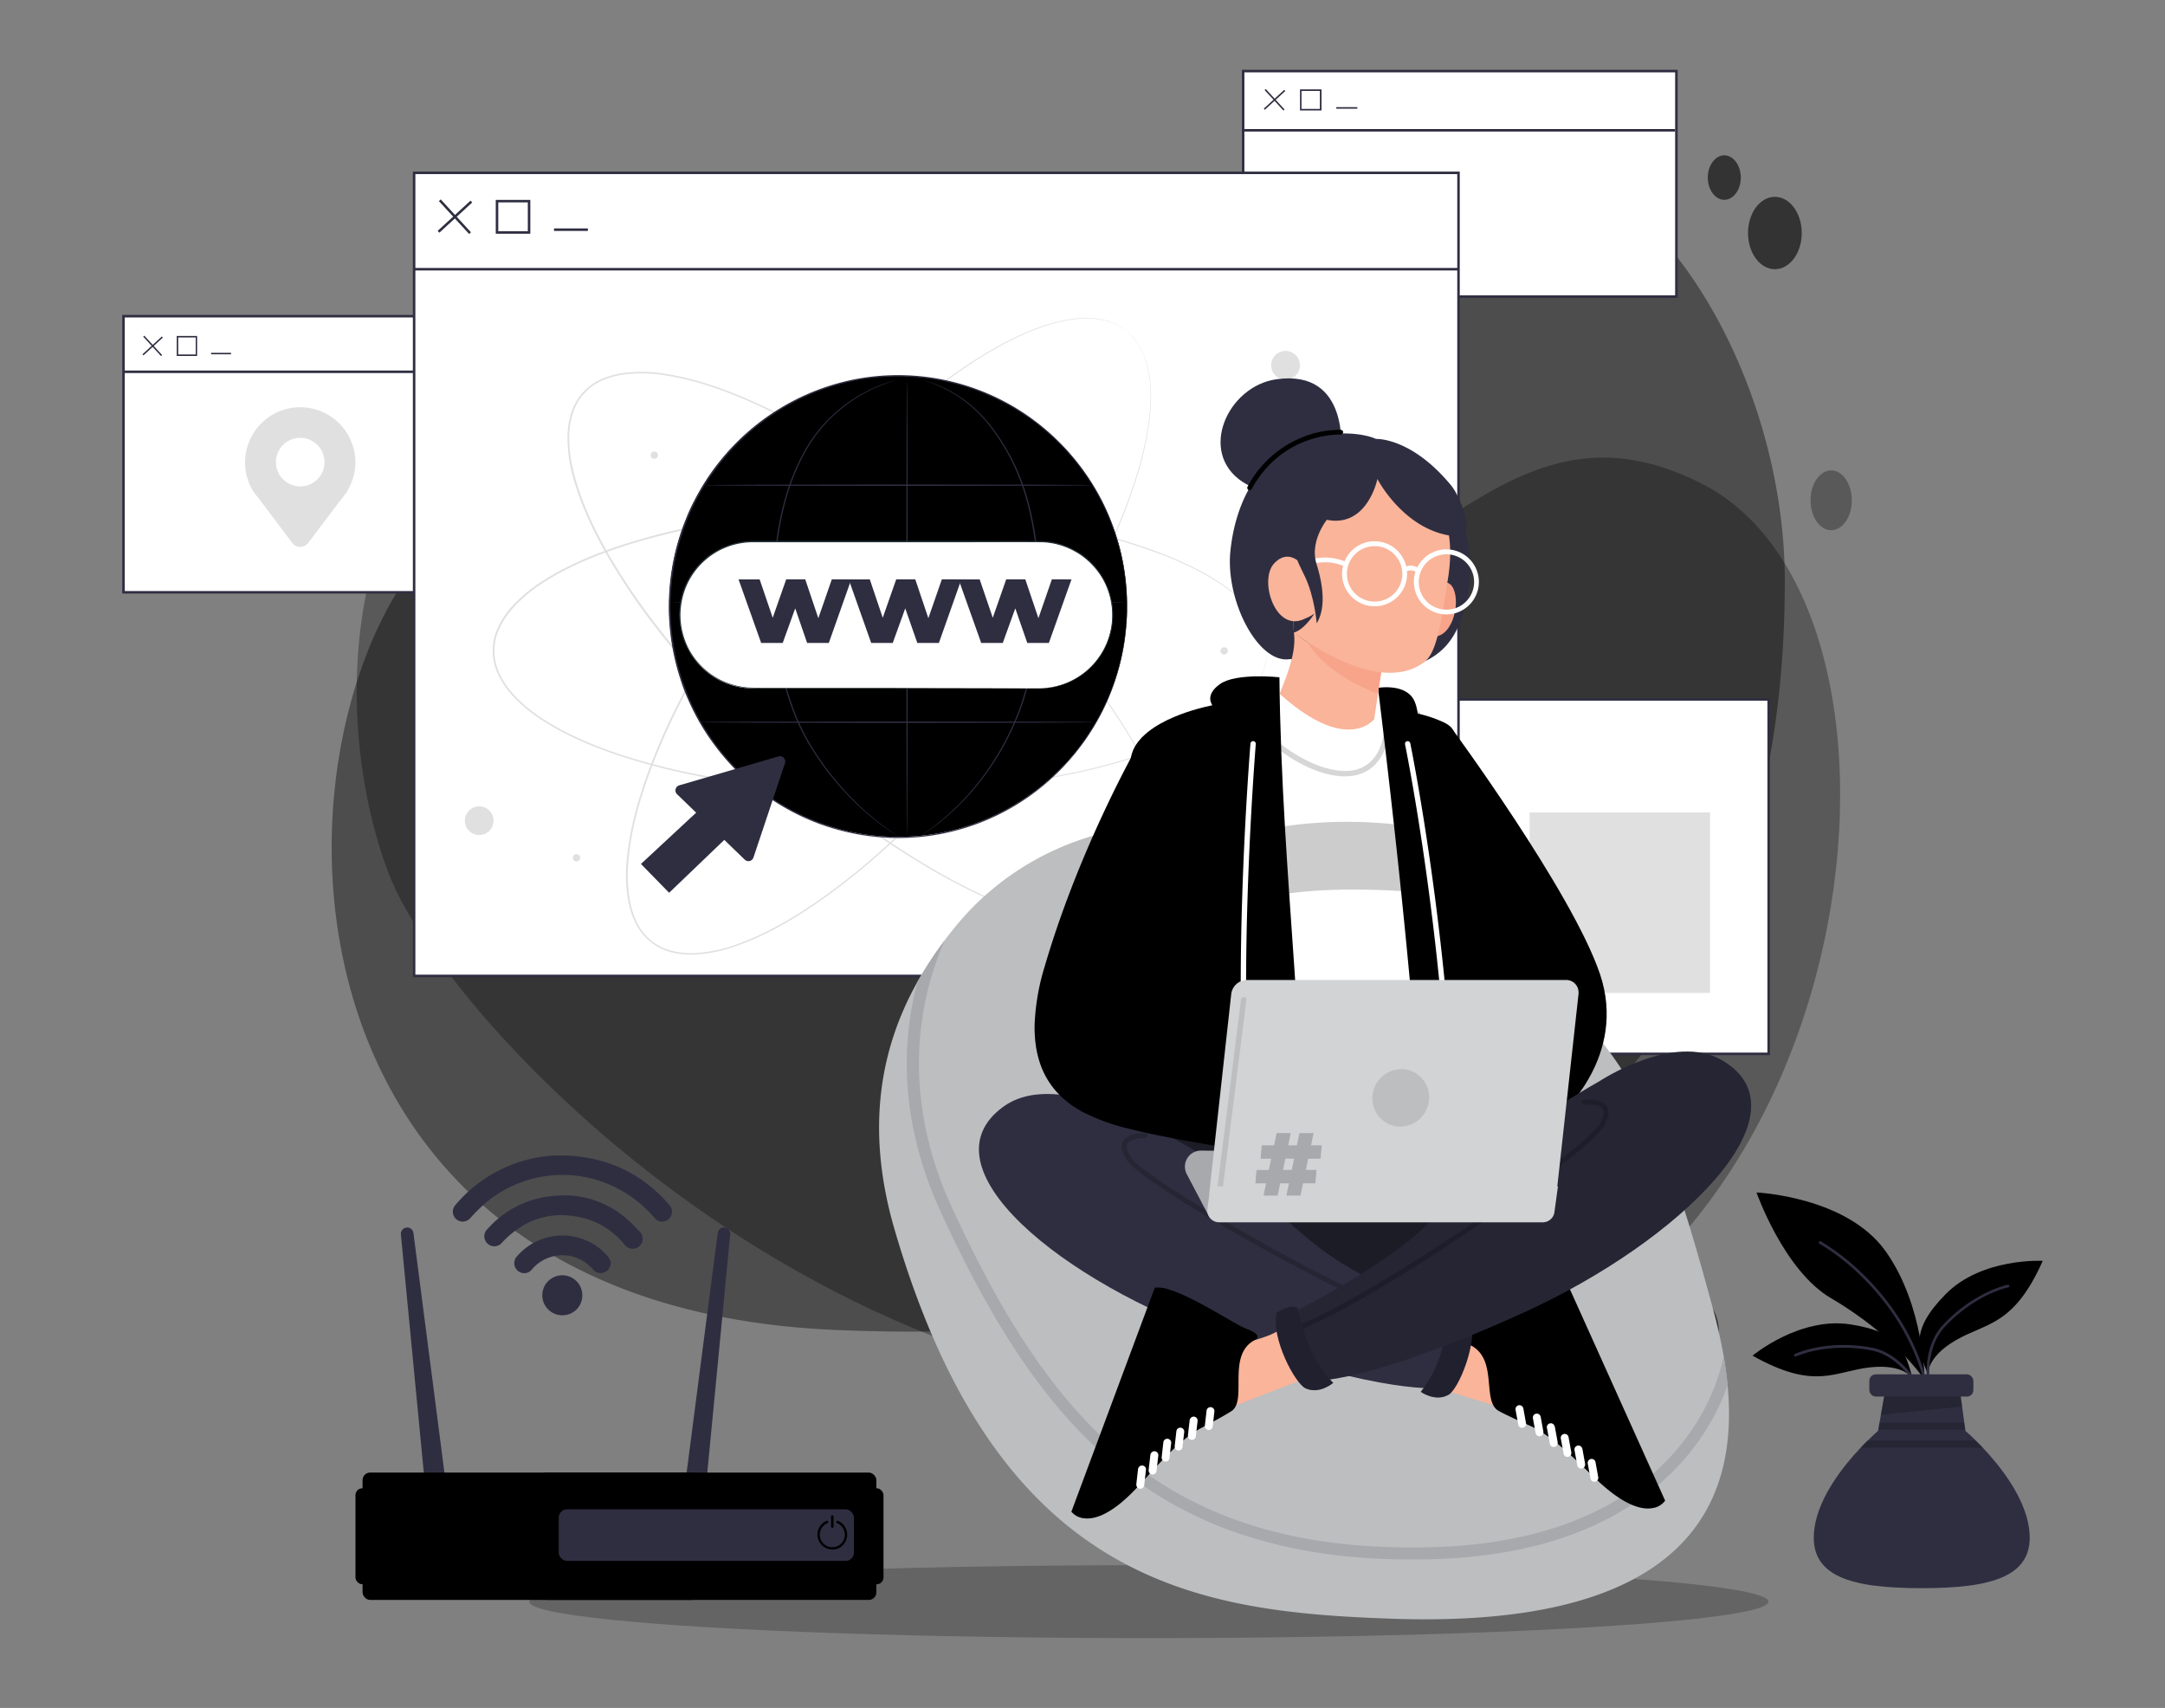  <!DOCTYPE svg PUBLIC "-//W3C//DTD SVG 1.1//EN" "http://www.w3.org/Graphics/SVG/1.1/DTD/svg11.dtd">
<svg id="ed48086c-dc68-4a6e-9db4-b7b5d39ece8b" data-name="f3ce6fc7-bade-429d-9d09-f9fee46ab0fd" xmlns="http://www.w3.org/2000/svg" width="865.76" height="682.89" viewBox="0 0 865.76 682.89">
<rect x="0" y="0" width="865.76" height="682.89" fill="#808080" stroke="none"/>
<defs>
<style xmlns="http://www.w3.org/1999/xhtml">*, ::after, ::before { box-sizing: border-box; }
img, svg { vertical-align: middle; }
</style>
<style xmlns="http://www.w3.org/1999/xhtml">*, body, html { -webkit-font-smoothing: antialiased; }
img, svg { max-width: 100%; }
</style>
</defs>
<g opacity="0.6">
<g opacity="0.5">
<path d="M458.53,242.56c-26.38-5.24-51.39-19.71-73-41.65-32.23-32.77-99.67-88.54-164-60.76-88.74,38.31-89.14,149.14-66,209.35S342.57,586,555.06,558c190.15-25.1,227.2-312.44,125.79-364.44C592.89,148.42,562.88,263.32,458.53,242.56Z" fill="currentColor" data-primary="true"/>
</g>
<g opacity="0.5">
<ellipse cx="732.27" cy="200.04" rx="8.25" ry="11.96" fill="currentColor" data-primary="true"/>
</g>
<path d="M194,121.28c2.54-.63,5.09,1.26,6,4.51,1.52,5.55-2.45,11.76-7.81,9h0C187.52,130.15,189.53,122.38,194,121.28Z" fill="currentColor" data-primary="true"/>
<ellipse cx="709.76" cy="93.17" rx="10.74" ry="14.47" fill="currentColor" data-primary="true"/>
<g opacity="0.8">
<path d="M226.53,109.87c1.62,7.77-1.75,15.84-7.52,18s-11.76-2.36-13.37-10.13,1.75-15.84,7.52-18S224.91,102.09,226.53,109.87Z" fill="currentColor" data-primary="true"/>
</g>
<path d="M655.82,545.35c2.4-1.25,5.17,0,6.5,2.94,2.25,5.07-.8,12.17-6.44,10.77h0C650.7,555.69,651.61,547.55,655.82,545.35Z" fill="currentColor" data-primary="true"/>
<path d="M686.23,526c2.66,7.24.47,16-4.9,19.59s-11.88.64-14.54-6.6-.47-16,4.9-19.59S683.57,518.75,686.23,526Z" fill="currentColor" data-primary="true"/>
<path d="M696.13,71c0,4.92-3,8.9-6.6,8.9s-6.61-4-6.61-8.9,3-8.9,6.61-8.9S696.13,66.11,696.13,71Z" fill="currentColor" data-primary="true"/>
</g>
<g opacity="0.4">
<path d="M713.73,232.29c0-79.52-49.15-166.66-110.32-171.93-1.07-.09-2.16-.17-3.25-.24C512.47,54.62,505.79,198.7,426.45,215s-139.93-65.78-234.86-12.26c-85.26,48.07-108.36,318.2,142.16,329C534.18,540.39,713.76,469.54,713.73,232.29Z" fill="currentColor" data-primary="true"/>
</g>
<rect x="49.39" y="126.43" width="157.22" height="110.39" fill="#fff"/>
<path d="M207.11,237.32H48.89V125.92H207.11Zm-157.22-1H206.11V126.92H49.89Z" fill="#2f2e41" data-secondary="true"/>
<path d="M142.12,184.88A22.06,22.06,0,1,0,101,196h0l.07.09c.84,1.42,1.9,2.45,3,4l12.81,17a4,4,0,0,0,5.57.78,3.61,3.61,0,0,0,.78-.78l12.6-16.66a47.21,47.21,0,0,0,3.2-4.25V196h0A22,22,0,0,0,142.12,184.88Zm-22.06,9.6a9.71,9.71,0,1,1,9.71-9.71h0a9.7,9.7,0,0,1-9.7,9.7Z" fill="#e0e0e0"/>
<rect x="49.39" y="148.15" width="155.84" height="1" fill="#2f2e41" data-secondary="true"/>
<rect x="497.13" y="28.42" width="173.24" height="90.17" fill="#fff"/>
<path d="M670.87,119.09H496.63V27.92H670.87Zm-173.24-1H669.87V28.92H497.63Z" fill="#2f2e41" data-secondary="true"/>
<rect x="505.46" y="279.65" width="201.81" height="141.71" fill="#fff" stroke="#2f2e41" stroke-miterlimit="10"/>
<path d="M525.37,289.68a53.16,53.16,0,0,1-5.56,5.47,51.23,51.23,0,0,1-5.91,5,55.12,55.12,0,0,1,5.56-5.46A52.33,52.33,0,0,1,525.37,289.68Z" fill="#263238"/>
<path d="M524.89,300.61a51.1,51.1,0,0,1-5.46-5.55,52.14,52.14,0,0,1-5-5.9A100.39,100.39,0,0,1,524.89,300.61Z" fill="#263238"/>
<path d="M545.41,300.38a6.07,6.07,0,0,1-.06-.85l-.06-2.22c0-1.92-.1-4.63-.14-7.86l.26.25h-11c0,.07.56-.54.29-.28h0v10.95l-.25-.25c3.23,0,5.94.08,7.86.12l2.22.07a6.07,6.07,0,0,1,.85.06,3.64,3.64,0,0,1-.74.05l-2.22.07c-1.91,0-4.68.1-8,.13h-.24v-11.2h0c-.26.26.35-.35.29-.3h11.22v.25c0,3.33-.09,6.12-.14,8,0,.88,0,1.6-.06,2.22A4.15,4.15,0,0,1,545.41,300.38Z" fill="#263238"/>
<path d="M565.85,299.4a60.9,60.9,0,0,1-11.77,0A59.35,59.35,0,0,1,565.85,299.4Z" fill="#263238"/>
<rect x="611.68" y="324.84" width="72.16" height="72.16" fill="#e0e0e0"/>
<rect x="165.6" y="69.11" width="417.64" height="321.09" fill="#fff"/>
<path d="M583.74,390.7H165.1V68.61H583.74Zm-417.64-1H582.74V69.61H166.1Z" fill="#2f2e41" data-secondary="true"/>
<path d="M464.1,363.18s.35-.5,1.11-1.44l.61-.8c.2-.3.39-.67.61-1.06a16.21,16.21,0,0,0,1.37-2.73c.21-.54.46-1.11.68-1.71s.36-1.29.55-2a14.09,14.09,0,0,0,.45-2.22,22,22,0,0,0,.34-2.42,45.86,45.86,0,0,0-.54-11.7c-1.35-8.74-5-19-10.73-30.22A236.28,236.28,0,0,0,435.49,271a368.13,368.13,0,0,0-34.37-38.61A419,419,0,0,0,356,193.93c-8.43-6.19-17.3-12.22-26.66-17.85a256.09,256.09,0,0,0-29.62-15.55c-10.41-4.52-21.38-8.47-33-10.33a58.22,58.22,0,0,0-17.58-.44,33.07,33.07,0,0,0-8.49,2.46,21.18,21.18,0,0,0-11.51,12.88,32.73,32.73,0,0,0-1.49,8.72,58,58,0,0,0,2.43,17.42c3.17,11.31,8.34,21.76,14,31.59a259.7,259.7,0,0,0,18.82,27.68c6.67,8.67,13.66,16.81,20.77,24.44a421.48,421.48,0,0,0,43.4,40.46,367,367,0,0,0,42.27,29.81,236.56,236.56,0,0,0,38.19,18.88c11.76,4.37,22.41,6.88,31.24,7.22a45.32,45.32,0,0,0,11.68-.8,21.68,21.68,0,0,0,2.37-.61,12.35,12.35,0,0,0,2.13-.7l1.91-.76c.58-.29,1.11-.6,1.62-.88a17.94,17.94,0,0,0,2.57-1.67c.34-.26.68-.49,1-.73l.74-.69c.85-.83,1.31-1.24,1.31-1.24l-1.27,1.29-.71.71c-.29.24-.62.47-1,.74a15.56,15.56,0,0,1-2.55,1.71c-.51.28-1,.6-1.62.9l-1.92.78a13.5,13.5,0,0,1-2.14.73,21.9,21.9,0,0,1-2.38.62,45.3,45.3,0,0,1-11.73.87c-8.88-.3-19.57-2.79-31.37-7.12a234.76,234.76,0,0,1-38.35-18.77A365.9,365.9,0,0,1,326.7,316a419.4,419.4,0,0,1-43.51-40.46c-7.13-7.68-14.13-15.83-20.84-24.51a258.89,258.89,0,0,1-18.88-27.77c-5.7-9.86-10.89-20.36-14.1-31.75a59.06,59.06,0,0,1-2.44-17.62,33.54,33.54,0,0,1,1.52-8.89,21.85,21.85,0,0,1,11.86-13.33,33.32,33.32,0,0,1,8.69-2.52,59.49,59.49,0,0,1,17.77.43c11.68,1.89,22.7,5.86,33.14,10.4A257.65,257.65,0,0,1,329.6,175.5c9.39,5.67,18.28,11.7,26.66,17.9A418.13,418.13,0,0,1,401.4,232a367.53,367.53,0,0,1,34.46,38.78,235.78,235.78,0,0,1,23,36c5.66,11.25,9.34,21.58,10.66,30.37a45.71,45.71,0,0,1,.47,11.74,18.53,18.53,0,0,1-.35,2.45,16.88,16.88,0,0,1-.48,2.22l-.56,2c-.23.61-.49,1.17-.7,1.72a16.45,16.45,0,0,1-1.42,2.73c-.23.39-.42.75-.63,1.06l-.62.79Z" fill="#e0e0e0"/>
<path d="M506.75,260.23s-.07-.61-.17-1.8a4.81,4.81,0,0,0-.07-1c-.08-.36-.16-.76-.25-1.19a14.93,14.93,0,0,0-.8-3c-.2-.55-.37-1.11-.62-1.73s-.6-1.19-.91-1.84a14.94,14.94,0,0,0-1.11-1.94,20.9,20.9,0,0,0-1.37-2,45.6,45.6,0,0,0-8.17-8.37c-6.83-5.63-16.45-10.84-28.14-15.42a238.07,238.07,0,0,0-41.1-11.4,367.29,367.29,0,0,0-51.33-5.94,421,421,0,0,0-59.32,1.3c-10.4,1-21,2.43-31.79,4.45a257.19,257.19,0,0,0-32.46,8.13c-10.77,3.55-21.59,7.92-31.48,14.23a58.55,58.55,0,0,0-13.39,11.42,32.7,32.7,0,0,0-4.7,7.48,21.23,21.23,0,0,0,0,17.28,32.55,32.55,0,0,0,4.7,7.49,57.61,57.61,0,0,0,13.41,11.39c9.88,6.32,20.7,10.69,31.48,14.24a257,257,0,0,0,32.46,8.09c10.77,2,21.4,3.45,31.81,4.44a422.41,422.41,0,0,0,59.31,1.29,367.7,367.7,0,0,0,51.36-5.93,237,237,0,0,0,41.1-11.41c11.67-4.58,21.29-9.79,28.12-15.41a46.24,46.24,0,0,0,8.18-8.36c.54-.66.92-1.39,1.36-2a15.63,15.63,0,0,0,1.11-2c.33-.63.63-1.25.92-1.83a17.82,17.82,0,0,0,.62-1.73,16.39,16.39,0,0,0,.8-3c.09-.43.2-.82.24-1.19s.06-.7.08-1c.1-1.19.17-1.8.17-1.8s0,.61-.09,1.8a4.81,4.81,0,0,1-.07,1l-.22,1.2a17.18,17.18,0,0,1-.78,3c-.19.55-.38,1.11-.61,1.75s-.59,1.2-.9,1.86a15.63,15.63,0,0,1-1.11,2,19,19,0,0,1-1.36,2,45.1,45.1,0,0,1-8.17,8.45c-6.83,5.69-16.46,11-28.16,15.55a234.41,234.41,0,0,1-41.1,11.52,364.05,364.05,0,0,1-51.52,6.06,421.75,421.75,0,0,1-59.37-1.19c-10.42-1-21.11-2.41-31.85-4.44a258.76,258.76,0,0,1-32.56-8.15c-10.8-3.55-21.68-7.93-31.64-14.3a59,59,0,0,1-13.57-11.52,33.68,33.68,0,0,1-4.79-7.67,21.73,21.73,0,0,1,0-17.83,34.13,34.13,0,0,1,4.79-7.65,59.22,59.22,0,0,1,13.58-11.52c10-6.36,20.83-10.74,31.64-14.29a254.83,254.83,0,0,1,32.55-8.16c10.78-2,21.43-3.44,31.85-4.44A417.28,417.28,0,0,1,372.71,204a365.67,365.67,0,0,1,51.42,6,235.31,235.31,0,0,1,41.1,11.53c11.7,4.61,21.33,9.87,28.16,15.55a45.41,45.41,0,0,1,8.17,8.45,21.55,21.55,0,0,1,1.36,2.06,15.63,15.63,0,0,1,1.11,2l.9,1.86c.23.6.42,1.2.61,1.74a17.18,17.18,0,0,1,.78,3c.08.43.18.83.22,1.2s0,.67.07,1C506.73,259.62,506.75,260.23,506.75,260.23Z" fill="#e0e0e0"/>
<path d="M450.23,132.07l-1.52-1-.83-.55c-.32-.19-.7-.35-1.11-.54a15.91,15.91,0,0,0-2.83-1.17c-.56-.18-1.12-.4-1.76-.57l-2-.41a11.86,11.86,0,0,0-2.22-.3c-.81-.1-1.63-.15-2.45-.17a45.44,45.44,0,0,0-11.61,1.33c-8.64,2-18.66,6.36-29.42,12.8A235.59,235.59,0,0,0,360.29,167a367.9,367.9,0,0,0-36.12,37,421.44,421.44,0,0,0-35.33,47.67c-5.55,8.83-11,18.11-16,27.84a257.49,257.49,0,0,0-13.47,30.63c-3.8,10.69-7,21.92-8,33.61a58.46,58.46,0,0,0,.78,17.56,32.79,32.79,0,0,0,3,8.31,21.08,21.08,0,0,0,13.64,10.59,33.47,33.47,0,0,0,8.81.88,58.25,58.25,0,0,0,17.21-3.59c11.06-3.94,21.11-9.82,30.55-16.16a253.49,253.49,0,0,0,26.32-20.67c8.18-7.27,15.83-14.79,23-22.41a421.62,421.62,0,0,0,37.37-46.08A370.09,370.09,0,0,0,438.82,228,237.85,237.85,0,0,0,455,188.44c3.54-12,5.32-22.84,5.05-31.67a46.28,46.28,0,0,0-1.6-11.59,19.3,19.3,0,0,0-.78-2.33,13.2,13.2,0,0,0-.84-2.07l-.9-1.85c-.32-.55-.68-1.11-1-1.55a16.86,16.86,0,0,0-1.84-2.45c-.29-.33-.54-.66-.8-.92s-.52-.48-.74-.68c-.88-.8-1.33-1.23-1.33-1.23s.48.39,1.38,1.18l.76.67c.26.26.51.58.81.91A15.79,15.79,0,0,1,455,137.3c.32.49.68,1,1,1.55l.91,1.85a14.12,14.12,0,0,1,.86,2.09,23.7,23.7,0,0,1,.8,2.33,45.33,45.33,0,0,1,1.67,11.64c.31,8.89-1.43,19.72-4.94,31.79a235.84,235.84,0,0,1-16.09,39.56,364.37,364.37,0,0,1-26.74,44.32,420.92,420.92,0,0,1-37.36,46.13c-7.17,7.64-14.82,15.19-23,22.47a257.19,257.19,0,0,1-26.37,20.74c-9.44,6.37-19.56,12.28-30.7,16.25a58.75,58.75,0,0,1-17.42,3.66,33.25,33.25,0,0,1-9-.9,21.88,21.88,0,0,1-14.08-10.93,33.39,33.39,0,0,1-3.1-8.49,59.2,59.2,0,0,1-.8-17.77c1.11-11.78,4.28-23,8.09-33.77a258,258,0,0,1,13.5-30.7c5-9.76,10.42-19,16-27.88a417.26,417.26,0,0,1,35.43-47.7A364.93,364.93,0,0,1,360,166.59a234.51,234.51,0,0,1,34.3-25.42c10.81-6.42,20.88-10.81,29.55-12.73a45.64,45.64,0,0,1,11.7-1.28,20.05,20.05,0,0,1,2.45.19,12.77,12.77,0,0,1,2.22.32l2,.42c.62.18,1.21.4,1.75.59a16.07,16.07,0,0,1,2.83,1.21c.4.2.77.37,1.11.56l.84.56Z" fill="#e0e0e0"/>
<circle cx="191.63" cy="328.14" r="5.74" fill="#e0e0e0"/>
<path d="M519.83,146.05a5.75,5.75,0,1,1-5.76-5.74h0A5.76,5.76,0,0,1,519.83,146.05Z" fill="#e0e0e0"/>
<circle cx="230.52" cy="342.97" r="1.46" fill="#e0e0e0"/>
<path d="M263.13,182a1.47,1.47,0,1,1-1.47-1.47h0a1.46,1.46,0,0,1,1.46,1.46Z" fill="#e0e0e0"/>
<path d="M491,260.23a1.47,1.47,0,1,1-1.48-1.46h0A1.47,1.47,0,0,1,491,260.23Z" fill="#e0e0e0"/>
<path d="M511.25,192.16a1.46,1.46,0,1,1-1.47-1.45h0a1.45,1.45,0,0,1,1.46,1.44Z" fill="#e0e0e0"/>
<ellipse cx="359.17" cy="242.44" rx="91.55" ry="92.17" fill="currentColor" data-primary="true"/>
<g opacity="0.3">
<path d="M325.27,283.52c.48-4,3.6-8.08,1.81-11.7-2-4.05-7.89-3.39-12-5.2-5.76-2.53-7.54-9.69-11.32-14.75-3.33-4.51-11.25-9.49-17.24-8.12-4.35,1-5.84,3.58-6.28,6.76l-.56-.09c-1.61-.17-3.49-.25-4.38-1.58-1-1.56,0-3.86-1.11-5.38a8.73,8.73,0,0,0-2.29-1.71c-.78-.56-1.45-1.59-1-2.43s1.41-.86,1.92-1.51a1.5,1.5,0,0,0,0-1.82c-1.66-2-3.49,2-4.45,3a9.73,9.73,0,0,1-.74.69h0v6.49a14.78,14.78,0,0,1,2.82,1.39c1.79,1,3.77,2.38,3.89,4.44a1.75,1.75,0,0,0,.19,1,1.54,1.54,0,0,0,.85.43,25.14,25.14,0,0,0,4.65.64c0,1.85.16,3.77.13,5.56,0,2.64-.91,5.26-.62,7.89.42,3.71,3,6.75,5.24,9.73,8.54,11.41,13.15,24.5,18.15,37.92h0c.92.73,2.22,1.72,3.2,2.4.76.54,1.46,1,2.22,1.53l2.22,1.46c.56.35.68.44,1.25.77-.08-.15,0,.13,0,0-2-4.44-2-10.54,2.31-12.73a9.18,9.18,0,0,0,2.44-1.28c1.94-1.83.36-5.56,2.28-7.41,1.11-1,2.78-1,4.13-1.56,2.41-1.11,3.2-4.21,3-6.87S325,286.17,325.27,283.52Z"/>
</g>
<g opacity="0.3">
<path d="M273.3,216.06c1.72-1.47,4.67-1.64,6,.18,1,1.3.73,3.09.49,4.68-.33,2.15-.67,4.29-1,6.43a3.38,3.38,0,0,0,.09,1.94c.63,1.35,2.86,1.11,3.72-.13a5.89,5.89,0,0,0,.53-4.35,8.36,8.36,0,0,1,0-4.44c1.46-3.45,6.6-2.93,9.58-5.17,1.85-1.39,2.67-3.72,3.78-5.76s2.94-4.09,5.26-4c.78,0,1.54.32,2.33.29a3.13,3.13,0,0,0,2.66-3.51,3.19,3.19,0,0,0-.66-1.53,5.91,5.91,0,0,1-1-1,1.91,1.91,0,0,1,.73-2.22,5.36,5.36,0,0,1,2.43-.78l5.87-.93c2.15-.34,4.92-1.45,4.62-3.6-.27-1.88-2.8-2.71-3.18-4.57a6.25,6.25,0,0,0-.24-1.36c-.59-1.19-2.38-.71-3.52-.07a2.83,2.83,0,0,0-3.62-1.73,2.92,2.92,0,0,0-.68.35c-1.11,1-1.3,2.64-1.71,4.07-1,3.48-3.72,6.12-6.36,8.56a5.27,5.27,0,0,1-3.08,1.74c-1.2.06-2.47-1.23-1.91-2.29.37-.72,1.42-1.11,1.31-2s-1.91-.93-2.23-1.91c.7-2.86,4-4,6.5-5.55a15.65,15.65,0,0,0,6.67-8.18,2.07,2.07,0,0,0,.09-1.67c-.38-.73-1.36-.84-2.23-.84-1.94,0-4.35.22-5.06,2-.38,1-.1,2.07-.33,3.08-.68,3-4.81,3.34-7.33,5.15a22.68,22.68,0,0,1-2.85,2.22,10.67,10.67,0,0,1-3.84.62H284c-.8,1.11-1.42,2.12-2.16,3.27s-1.49,2.43-2.17,3.61a90,90,0,0,0-7.77,17.77c-.72,2.16-1.33,4.44-1.87,6.73s-.92,4.35-1.3,6.66a25.64,25.64,0,0,0,1.65-5.76C270.91,219.81,271.63,217.48,273.3,216.06Z"/>
</g>
<g opacity="0.3">
<path d="M350.24,174.65c.85-1.12.61-2.77,1.17-4.08.93-2.22,3.83-3,4.83-5.11.39-.82.49-1.83,1.11-2.45s1.4-.62,2-1.11c1.35-1,.79-3.38-.65-4.29-3.58-2.3-10.19.35-13.33,2.59-4,2.89-7.88,6.36-13.19,6-1.46-.09-3-.5-4.36,0s-2.22,2.57-1,3.44c.66.49,1.59.34,2.33.69,1.37.63,1.5,2.62.84,4s-1.87,2.37-2.66,3.66a6.78,6.78,0,0,0-1,4.19,3.83,3.83,0,0,0,1.25,2.69c1.64,1.32,4.15.19,5.55-1.4s2.37-3.63,4.18-4.7a10.5,10.5,0,0,1,3-1l6.92-1.64A5,5,0,0,0,350.24,174.65Z"/>
</g>
<g opacity="0.3">
<path d="M450.7,241.74c0-1.32,0-2.62-.12-3.92s-.12-2.62-.25-3.91c-.1-1-.2-2.09-.34-3.12s-.28-2.34-.46-3.42a82.2,82.2,0,0,0-2-9.19c-.34-1.2-.92-2.47-1.3-3.65s-.8-2.34-1.23-3.49h0c-.47-.87-1-1.73-1.49-2.56-5.09-8-12.47-14.37-18.06-22.08-1.83-2.5-3.24-4.58-6.48-5.07-4.77-.73-7.19,2-10.58-2.54-.91-1.22-2.51-2.36-3.86-1.62.35,1,.71,1.93,1.06,2.92a1.24,1.24,0,0,1,.11.63c-.07.69-1.11.88-1.67.5a6.09,6.09,0,0,1-1.26-1.64,4.71,4.71,0,0,0-6.6-.82,3.47,3.47,0,0,0-.29.25,2.59,2.59,0,0,0-1.52-2.13,3.14,3.14,0,0,1-3.58,2.61l-.35-.08c-.28-.89,1.3-1,1.85-1.8s-.1-1.7-.75-2.29a10,10,0,0,0-6.3-2.44c-1.47,0-3,.24-4.32-.51-.74-.44-1.26-1.11-2-1.58-1.62-.91-3.63-.08-5.25.82-2.22,1.24-4.51,2.79-5.28,5.2s.95,5.67,3.47,5.37a5,5,0,0,1,1.92-.23,2.32,2.32,0,0,1,1.38,2.23,6.79,6.79,0,0,0,.42,2.71c.44.81,1.76,1.21,2.22.44,1.19-1.11,1-3,.75-4.63s-.62-3.42.33-4.74,3.72-.9,3.53.72c-.11,1-1.2,1.65-1.11,2.62s1.25,1.51,2.23,1.47a10.67,10.67,0,0,1,2.93-.15c1,.23,1.74,1.49,1,2.22-1.2,1.37-4.33-1-4.95.74a5.31,5.31,0,0,0,0,1.38c-.11,1.43-1.9,1.94-3.33,2.11a7.91,7.91,0,0,1-4.23-.3c-1.28-.61-2.16-2.31-1.43-3.52a1.62,1.62,0,0,0-2.17.7.54.54,0,0,1,0,.11,4.66,4.66,0,0,0-.17,2.64c-1.5-.34-2.85.94-3.71,2.22s-1.69,2.75-3.15,3.21-3.5-.17-4.27,1.16c-1,1.75,1.89,4,.88,5.67-.58,1-2,.94-3.07,1.24-2.91.83-3.93,5.09-1.94,7.36s5.95,2.14,8.05,0c1.47-1.49,2.06-3.59,3.11-5.39s3.06-3.41,5.06-2.82a5.85,5.85,0,0,1,2.08,1.3l2.91,2.44c.62.52,1.3,1.18,1.24,2s-.57,1.11-.78,1.77c-.61,1.75,1.92,3.42,3.51,2.46s1.78-3.41.69-4.91c-1.51-2.09-4.91-3.13-4.82-5.71,1.73-1.42,4.44.07,5.49,2.09s1,4.37,1.9,6.44,3.24,3.93,5.24,2.91c-.52-1.79-1-3.57-1.55-5.35,1.27-1,2.73,1.82,4.25,1.36.93-.29,1-1.63.64-2.53A12.23,12.23,0,0,1,391.6,203c-.29-1.76,1.67-3.33,3.45-3.05a4.55,4.55,0,0,1,3.39,3.74,8.62,8.62,0,0,0,.46,2.07c.67,1.39,2.39,1.81,3.81,2.39s2.91,2,2.33,3.43c-.28.62-.94,1.22-.7,1.85s1,.81,1,1.43c0,.39-.43.67-.81.83-.95.4-2,.52-2.92,1A2.64,2.64,0,0,0,400,219c.12,1.44,1.84,2.14,2.65,3.33s.67,2.67,1.12,4a14.18,14.18,0,0,0,2.22,3.16c2.41,3.34,3,7.49,4.14,11.38.52,1.74,1.48,3.7,3.28,4a5.58,5.58,0,0,0,2.9-.55c2.58-1,5.27-2.14,7.08-4.24s2.45-5.55.57-7.62a1.44,1.44,0,0,0-.88-.56,2.65,2.65,0,0,0-1.36.47,3.88,3.88,0,0,1-4.05-.86,11.68,11.68,0,0,1-2.4-3.61l-2.14-4.33a2.55,2.55,0,0,1,3.1.28,16.59,16.59,0,0,1,2.11,2.62c2.17,2.69,5.71,3.88,9.14,4.28a8.8,8.8,0,0,1,2.58.54c2.56,1.17,3.33,5,6,5.76a18.35,18.35,0,0,1,2.31.52,4.32,4.32,0,0,1,1.92,2.87,45.85,45.85,0,0,0,1.7,6.41c.88,2,2.69,3.86,4.89,3.89a5.12,5.12,0,0,0,3.62-1.58c.12-2,.25-4.07.25-6.1C450.73,242.58,450.73,242.16,450.7,241.74Z"/>
</g>
<g opacity="0.3">
<path d="M413.65,279.68c-1.36.27-1.63,1.11-2.37,2.08-1,1.32-2.35,2.63-3.22,3.93-1.49,2.22-.15,5.63-2.11,7.48-.44.31-.86.65-1.27,1a2.31,2.31,0,0,0,.47,3.2,3.14,3.14,0,0,0,3.41.06,5,5,0,0,0,2.08-2.86,4.88,4.88,0,0,1,1.12-2.33c1.11-1,2.86-.26,4.34-.47C422.32,291,419.62,278.57,413.65,279.68Z"/>
</g>
<g opacity="0.3">
<path d="M415.78,262.44c3.62-3.12,5.07-10.18.59-11.82-1.7-.62-3.66-.12-5.35-.77-2.22-.85-3.22-3.34-4-5.56q-3.12-8.74-6.25-17.48c-1.26-3.51-3.17-7.58-6.86-8.1-2.08-.29-4.12.71-6.19,1.11-7.16,1.3-19.19-16-24.63-4.35-.76-3.18-5.91-2-7.55.83s-2,6.53-4.6,8.49c-2,1.49-4.9,1.57-6.53,3.45-1.12,1.32-1.34,3.2-1.48,4.94-.28,3.33-.55,6.67-.82,10-.23,2.69-.42,5.56.92,7.9s4.8,3.64,6.78,1.83c.93-.83,1.3-2.1,2.06-3.09a5.2,5.2,0,0,1,5.34-1.84,9,9,0,0,1,4.07,2.87c9.31,10,12.64,24.29,13.05,38a21.81,21.81,0,0,0,1,7.4c1.11,2.74,3.33,4.93,4,7.78.52,2.22,0,4.6,1,6.66,1.73,3.77,7.52,3.94,10.67,1.22s4.25-7.05,4.88-11.1,1.11-8.43,3.33-11.89c1.42-2.14,3.52-3.86,4.51-6.23,1.4-3.33.37-7.25,1.66-10.62C407.15,267.54,412.17,265.58,415.78,262.44Z"/>
</g>
<path d="M450.61,242.53s0-.51-.07-1.49,0-2.46-.18-4.37a95.71,95.71,0,0,0-2.59-16.57A91.59,91.59,0,0,0,444,208.59a88.19,88.19,0,0,0-6.33-13,92.41,92.41,0,0,0-23.12-26.19,90.88,90.88,0,0,0-74.34-16.88A98.13,98.13,0,0,0,328,156.11a91.42,91.42,0,0,0-42.36,32.21,89.18,89.18,0,0,0-7.4,12.06c-1.11,2.1-2.07,4.3-3,6.49a60.67,60.67,0,0,0-2.5,6.79,90.65,90.65,0,0,0-3.45,14.17,101,101,0,0,0-1.17,14.74,99.64,99.64,0,0,0,1.17,14.74,91.16,91.16,0,0,0,3.45,14.19c.72,2.31,1.62,4.54,2.5,6.77a64.76,64.76,0,0,0,3,6.5,89.18,89.18,0,0,0,7.4,12.06A91.55,91.55,0,0,0,328,329.05a97.52,97.52,0,0,0,12.22,3.53,88.34,88.34,0,0,0,12.22,1.74A89.38,89.38,0,0,0,376.1,333a90.59,90.59,0,0,0,38.49-17.29,92.63,92.63,0,0,0,23.12-26.21,87.19,87.19,0,0,0,6.34-12.95A93.59,93.59,0,0,0,447.77,265a95.71,95.71,0,0,0,2.59-16.57c.16-1.91.13-3.34.18-4.37s.07-1.49.07-1.49v1.49c0,1,0,2.46-.14,4.38a91.29,91.29,0,0,1-6.17,28.19,87.1,87.1,0,0,1-6.31,13A92.92,92.92,0,0,1,414.84,316a90.71,90.71,0,0,1-62.4,18.8A88.65,88.65,0,0,1,340.1,333a95.58,95.58,0,0,1-12.31-3.54,92,92,0,0,1-42.66-32.37A88.16,88.16,0,0,1,277.69,285c-1.11-2.11-2.09-4.32-3.06-6.53a61.2,61.2,0,0,1-2.51-6.82,90.92,90.92,0,0,1-3.47-14.28,92.81,92.81,0,0,1,0-29.66,91.07,91.07,0,0,1,3.47-14.27c.73-2.32,1.63-4.57,2.52-6.81a63.46,63.46,0,0,1,3.05-6.53,92.17,92.17,0,0,1,50.1-44.5A95.83,95.83,0,0,1,340.1,152a91,91,0,0,1,74.73,17.05A92.57,92.57,0,0,1,438,195.42a87.1,87.1,0,0,1,6.31,13,91.48,91.48,0,0,1,6.17,28.22c.15,1.92.1,3.33.14,4.38A10.87,10.87,0,0,1,450.61,242.53Z" fill="#2f2e41" data-secondary="true"/>
<path d="M362.71,334.78c-.16,0-.29-40.91-.29-91.38s.13-91.38.29-91.38.29,40.91.29,91.38S362.84,334.78,362.71,334.78Z" fill="#2f2e41" data-secondary="true"/>
<path d="M367.91,334.29s.15-.12.46-.33l1.35-.93c1.21-.78,2.94-2,5.1-3.72a99.74,99.74,0,0,0,16.32-16.41A107.34,107.34,0,0,0,407.8,283a130.49,130.49,0,0,0,7.38-41.28c.29-14.92-1.21-29.24-4.68-41.72a84.62,84.62,0,0,0-15.37-30.48,53.51,53.51,0,0,0-9.43-9.17,49.47,49.47,0,0,0-8.49-5.19,59,59,0,0,0-5.83-2.39l-1.56-.53-.53-.2.54.14,1.58.48a54.1,54.1,0,0,1,5.9,2.29,50.4,50.4,0,0,1,8.59,5.13,53.62,53.62,0,0,1,9.55,9.19A84.46,84.46,0,0,1,411,199.84c3.52,12.54,5,26.89,4.74,41.89a129.8,129.8,0,0,1-7.48,41.44,107.25,107.25,0,0,1-16.84,30,97.62,97.62,0,0,1-16.49,16.33c-2.22,1.66-3.94,2.88-5.17,3.63l-1.39.88Z" fill="#2f2e41" data-secondary="true"/>
<path d="M359.51,334.6l-.5-.28-1.41-.9c-1.25-.76-3-2-5.29-3.66a113.42,113.42,0,0,1-27.05-29.32,85.59,85.59,0,0,1-8.41-16.79,121.62,121.62,0,0,1-5.5-20,143.85,143.85,0,0,1-2.22-22.21c-.3-15.26,1.24-29.91,4.94-42.65a86.76,86.76,0,0,1,7.07-17.4,59,59,0,0,1,9.6-13.24,60.75,60.75,0,0,1,19.43-13.39,53.27,53.27,0,0,1,6-2.22l1.61-.48.56-.14-.54.2-1.58.53c-1.4.47-3.43,1.22-6,2.34A61.42,61.42,0,0,0,331,168.45a59.23,59.23,0,0,0-9.48,13.18,87.34,87.34,0,0,0-7,17.33c-3.64,12.67-5.17,27.27-4.87,42.49a143.42,143.42,0,0,0,2.22,22.08,120.64,120.64,0,0,0,5.44,19.93,86.42,86.42,0,0,0,8.32,16.73,115.71,115.71,0,0,0,26.77,29.39c2.22,1.68,4,2.95,5.22,3.75l1.39.94A5.39,5.39,0,0,1,359.51,334.6Z" fill="#2f2e41" data-secondary="true"/>
<path d="M450.73,240.9c0,.17-40.74.29-91,.29s-91-.12-91-.29,40.72-.28,91-.28S450.73,240.8,450.73,240.9Z" fill="#263238"/>
<path d="M436.73,194c0,.17-34.76.29-77.62.29s-77.62-.12-77.62-.29,34.75-.29,77.62-.29S436.73,193.8,436.73,194Z" fill="#2f2e41" data-secondary="true"/>
<path d="M437.73,288.75c0,.16-35.55.29-79.38.29s-79.39-.13-79.39-.29,35.54-.29,79.39-.29S437.73,288.57,437.73,288.75Z" fill="#2f2e41" data-secondary="true"/>
<path d="M415.58,275.24H301.16a29.35,29.35,0,0,1-29.35-29.33h0a29.36,29.36,0,0,1,29.35-29.36H415.58a29.34,29.34,0,0,1,29.33,29.36h0A29.34,29.34,0,0,1,415.58,275.24Z" fill="#fff"/>
<path d="M415.58,275.24l1.11-.08a25,25,0,0,0,3.11-.31,28.66,28.66,0,0,0,11.2-4.11,32.81,32.81,0,0,0,3.34-2.4l1.63-1.5c.58-.5,1-1.11,1.59-1.69a29.28,29.28,0,0,0,5.28-8.77,28.79,28.79,0,0,0,1.9-11.58,29.44,29.44,0,0,0-3.41-12.68,29.92,29.92,0,0,0-9.76-10.61,31.88,31.88,0,0,0-7-3.33,28.9,28.9,0,0,0-7.88-1.37c-11-.09-22.74,0-35.09,0H301.16a28.91,28.91,0,0,0-28.7,24.67,28.59,28.59,0,0,0,.16,9.85,29.68,29.68,0,0,0,3.33,9.06,29.34,29.34,0,0,0,13.82,12.22,31.67,31.67,0,0,0,8.77,2.22c3,.22,6,.1,8.89.13h47.62l44.29.09h12l-12,.06-44.29.08H307.43c-2.93,0-5.89.1-8.89-.12a32.06,32.06,0,0,1-8.88-2.22,29.81,29.81,0,0,1-17.55-21.72,29.45,29.45,0,0,1,9.51-27.5,29.91,29.91,0,0,1,19.53-7.37h80.44c12.36,0,24.1,0,35.11.07a28.2,28.2,0,0,1,11.68,2.9,27.58,27.58,0,0,1,3.4,1.9,29.53,29.53,0,0,1,6,44.19,20,20,0,0,1-1.61,1.7l-1.67,1.5a28.8,28.8,0,0,1-3.39,2.4,28.23,28.23,0,0,1-11.27,4,21.77,21.77,0,0,1-3.12.26Z" fill="#263238"/>
<path d="M340.43,231.65l-9,25.42h-8.67L318,243.24l-5,13.83h-8.62l-9.05-25.42h8.44L309,247l5.4-15.38H322l5.24,15.55,5.4-15.55Z" fill="#2f2e41" data-secondary="true"/>
<path d="M384.45,231.65l-9,25.42h-8.63L362,243.24l-5,13.83h-8.62l-9-25.42h8.44L353,247l5.39-15.38H366l5.24,15.55,5.4-15.55Z" fill="#2f2e41" data-secondary="true"/>
<path d="M428.48,231.65l-9.05,25.42H410.8L406,243.24l-5,13.83h-8.63l-9.05-25.42h8.44L397,247l5.38-15.38H410l5.25,15.55,5.39-15.55Z" fill="#2f2e41" data-secondary="true"/>
<path d="M311.29,302.44,271.63,314a2.13,2.13,0,0,0-1.44,2.64h0a2.08,2.08,0,0,0,.56.92l27.07,26.16a2.13,2.13,0,0,0,3-.06,2.25,2.25,0,0,0,.48-.8l12.61-37.71a2.14,2.14,0,0,0-1.35-2.7A2.2,2.2,0,0,0,311.29,302.44Z" fill="#2f2e41" data-secondary="true"/>
<polygon points="256.31 345.44 284.27 319.46 295.41 330.28 267.58 356.96 256.31 345.44" fill="#2f2e41" data-secondary="true"/>
<path d="M536.24,180.81s3.76-33.4-25.87-29.16c-19.37,2.76-31.35,29-13.64,40.92S536.24,180.81,536.24,180.81Z" fill="#2f2e41" data-secondary="true"/>
<g opacity="0.22">
<ellipse cx="459.42" cy="640.39" rx="247.75" ry="14.58" fill="currentColor" data-primary="true"/>
</g>
<path d="M556.54,647.21c-77.4-2.72-157.46-13.28-198.9-155.91-12.32-42.4-4.31-74.51,9.21-98.71a146.43,146.43,0,0,1,10.81-16.51h0c1.43-1.9,2.88-3.74,4.33-5.52,30.24-37.08,81-50.38,125.92-34,25.22,9.19,57.56,22.78,86.4,40.45,58,35.51,71.54,76,90.47,145.46,1.63,6,3.25,12.65,4.49,19.75.66,3.8,1.21,7.71,1.58,11.69C695.05,598.32,677.92,651.47,556.54,647.21Z" fill="#bcbec0"/>
<path d="M690.85,553.91a91.18,91.18,0,0,1-11.11,21.56c-14.64,21-45.11,46.31-107.19,47.95-2.74.07-5.43.11-8.09.11-23.72,0-44.64-2.87-63.76-8.7a155.72,155.72,0,0,1-53.36-28.17c-26.59-21.45-48.51-52.84-71-101.77-8.91-19.33-13.52-38.92-13.73-58.22a126.86,126.86,0,0,1,4.29-34.08,146.43,146.43,0,0,1,10.81-16.51q-1.44,3.32-2.78,6.95c-8.1,22.24-13.69,57.62,5.77,99.84,39.56,85.88,85.45,138.53,191.77,135.75,60.07-1.58,89.38-25.83,103.38-45.9a84.52,84.52,0,0,0,13.47-30.5C689.93,546,690.48,549.93,690.85,553.91Z" fill="#a7a9ac"/>
<path d="M580.13,290.69s48.59,65.94,59.68,98.78S624,445.64,624,445.64L599,455S573.32,339.05,580.13,290.69Z" fill="currentColor" data-primary="true"/>
<g opacity="0.2">
<path d="M580.13,290.69s48.59,65.94,59.68,98.78S624,445.64,624,445.64L599,455S573.32,339.05,580.13,290.69Z"/>
</g>
<path d="M575.84,475.38c-21.24,7.05-73.13,25.5-95.68,18a23.28,23.28,0,0,1-2.69-1.09,14.06,14.06,0,0,1-5.81-4.91C462.82,474,454.05,417.51,458,384.32c.49-4.14.73-8.64.81-13.37.12-7-.11-14.4-.41-21.9-1.11-28.18-5.55-47.64,6.51-54.49a141.28,141.28,0,0,1,33.24-13c5.41-1.29,14.26-4,20.46-3.87l26.88,4.88s23.19,3.87,28.55,7.82,8.08,21.34,17.75,37.27,11.77,31.91,2.54,49.39c-8,15.21-6.62,9.45-7.67,34.4C585.35,442,617.31,461.64,575.84,475.38Z" fill="#fff"/>
<g opacity="0.2">
<path d="M504.5,332.1s29.12-7.53,66.28-.59l.9,25.69s-40.87-4.55-66.61,2Z" fill="currentColor" data-primary="true"/>
</g>
<g opacity="0.2">
<g opacity="0.8">
<path d="M538,310.4h-1.2c-15.92-.82-30.5-14.87-31.11-15.47a1.08,1.08,0,0,1-.08-1.54,1.07,1.07,0,0,1,1.53-.08l.07.06c.14.14,14.62,14.07,29.7,14.85,14.46.76,16.2-13.57,16.27-14.18a1.09,1.09,0,1,1,2.16.23C555.28,294.41,553.38,310.4,538,310.4Z" fill="currentColor" data-primary="true"/>
</g>
</g>
<g opacity="0.8">
<path d="M492.85,439a1.1,1.1,0,0,1-.29-.32,1.15,1.15,0,0,1,.38-1.56,133.89,133.89,0,0,1,53.56-18.44c14.13-1.63,23.23-.31,23.61-.26a1.14,1.14,0,0,1-.34,2.25,98.61,98.61,0,0,0-23.1.27,131.5,131.5,0,0,0-52.55,18.12A1.13,1.13,0,0,1,492.85,439Z" fill="#ccd3e6"/>
</g>
<path d="M519.9,485.6c-19.12-6.05-36.41-18.25-48.23-29.12-.93-.87-1.83-1.72-2.69-2.56-6.12-5.94-10.43-2.88-12.31-6.31-7.14-13.08-3.09-64.4,0-83.24s-9.92-53.37-2.92-65.72S484.86,282,484.86,282s-3.41-4,3.06-8.53,23.71-2.67,23.71-2.67C512.44,352.37,524,428.13,519.9,485.6Z" fill="currentColor" data-primary="true"/>
<path d="M501.1,462.22a1.06,1.06,0,0,1-1.05-.9c-8.7-56.58-.1-163,0-164.06a1.07,1.07,0,0,1,2.13.18c-.09,1.06-8.67,107.23,0,163.55a1.07,1.07,0,0,1-.89,1.22Z" fill="#fff"/>
<g opacity="0.2">
<path d="M518.6,470.71a1.08,1.08,0,0,1-1.05-.88c-11.38-65-12.28-177.1-12.29-178.22a1.08,1.08,0,0,1,1.06-1.08h0a1.08,1.08,0,0,1,1.06,1.06c0,1.13.92,113.06,12.26,177.87a1.05,1.05,0,0,1-.84,1.23h0A.55.55,0,0,1,518.6,470.71Z"/>
</g>
<g opacity="0.2">
<path d="M499.72,291h-.28a35.85,35.85,0,0,1-14.76-8,1.06,1.06,0,0,1,1.49-1.52h0A34.36,34.36,0,0,0,500,288.86a1.06,1.06,0,0,1-.27,2.09Z"/>
</g>
<path d="M602.73,450s-6.82,22.95-32.18,33.88c-3.15-62.21-10.29-133.26-19.5-208.85,0,0,9.69-1.7,13.74,3.84,1.74,2.39,2.12,6.43,2.12,6.43a49.92,49.92,0,0,1,10.38,3.49c5.43,2.53,4.81,6,6.1,14.82s14.91,22.45,19.34,40.94-7.31,30.26-11,45.77S602.73,450,602.73,450Z" fill="currentColor" data-primary="true"/>
<path d="M581,459.62a1.05,1.05,0,0,1-1.07-1c-2.45-84.64-17.91-160.27-18.06-161a1.06,1.06,0,0,1,2.08-.44c.16.76,15.66,76.56,18.11,161.4a1,1,0,0,1-1,1.09Z" fill="#fff"/>
<g opacity="0.2">
<path d="M557.61,293.3a1.07,1.07,0,0,1-1.05-1.09,1.09,1.09,0,0,1,.87-1c.07,0,6.89-1.25,8.46-6.2a1.07,1.07,0,0,1,2,.65c-2,6.2-9.8,7.6-10.13,7.65Z"/>
</g>
<g opacity="0.2">
<path d="M578.47,459.62a1.05,1.05,0,0,1-1.05-.94c-7.51-62.39-19.37-162.12-19.48-163.12a1.06,1.06,0,1,1,2.11-.25c.12,1,12,100.72,19.48,163.12a1.07,1.07,0,0,1-.93,1.19Z"/>
</g>
<path d="M515.45,504.43c3.24,2.32,8.36,4.74,16,7.18,43.53,13.85,83.44-8.51,83.44-8.51,2.41-11.92.92-25.46-3.1-30.42a4.38,4.38,0,0,0,.43-3.87l40.06-41.58c-22.78,18.88-51,25-72.9,38.31h0c-6.32,3.82-12,7.18-16.16,9.52-6.36,3.57-14.47,3.92-22.42,2.82-15.49-2.14-30.35-9.77-30.35-9.77s-49.89-22.61-59.24-21.86C444,446.84,483.08,487.7,515.45,504.43Z" fill="#2f2e41" data-secondary="true"/>
<g opacity="0.4">
<path d="M515.45,504.43c3.24,2.32,8.36,4.74,16,7.18,43.53,13.85,83.44-8.51,83.44-8.51,2.41-11.92.92-25.46-3.1-30.42a4.38,4.38,0,0,0,.43-3.87l40.06-41.58c-22.78,18.88-51,25-72.9,38.31h0c-6.32,3.82-12,7.18-16.16,9.52-6.36,3.57-14.47,3.92-22.42,2.82-15.49-2.14-30.35-9.77-30.35-9.77s-49.89-22.61-59.24-21.86C444,446.84,483.08,487.7,515.45,504.43Z"/>
</g>
<path d="M592.55,539.28s-12.84-3.69-16.78-7.86l-8.92,21,30.37,9.48S597.64,543.45,592.55,539.28Z" fill="#f9b499"/>
<path d="M665.85,600l-39.26-87.16a13.3,13.3,0,0,0-5.36,1c-7.62,2.77-18.32,10.42-25.22,14.92-.8.53-1.56,1-2.25,1.44a29.53,29.53,0,0,1-2.91,1.62c-6.06,2.73-2.87,6-2.87,6,11.29,5.65,4.42,22.38,11.3,26.29,0,0,2.93,1.7,12.27,5.82S630.3,584,639,592.11c11.23,10.5,18.28,11.73,22.33,10.77A7.43,7.43,0,0,0,665.85,600Z" fill="currentColor" data-primary="true"/>
<path d="M626.59,512.83a13.3,13.3,0,0,0-5.36,1L626,524.41a21.8,21.8,0,0,1-8.4,5.7c-8.8,3.46-16.93.91-21.57-1.32-.8.53-1.56,1-2.25,1.44,4.7,2.53,14.11,6.14,24.65,2a24,24,0,0,0,8.57-5.61l34.36,76.26a7.43,7.43,0,0,0,4.51-2.89Z" opacity="0.2" style="isolation:isolate"/>
<path d="M616,566.16a1.58,1.58,0,0,0-3,.93l1.1,6a1.58,1.58,0,0,0,3.1-.56l-1.1-6.06A1.12,1.12,0,0,0,616,566.16Z" fill="#fff"/>
<path d="M609.06,562.79a1.58,1.58,0,0,0-3,.93l1.1,6a1.58,1.58,0,0,0,3.1-.56l-1.1-6.06A1.6,1.6,0,0,0,609.06,562.79Z" fill="#fff"/>
<path d="M621.64,570.17a1.57,1.57,0,0,0-3,.94l1.1,6a1.58,1.58,0,1,0,3.14-.35,1.7,1.7,0,0,0,0-.22l-1.1-6A1.7,1.7,0,0,0,621.64,570.17Z" fill="#fff"/>
<path d="M627.14,574.25a1.56,1.56,0,0,0-1.72-.9,1.58,1.58,0,0,0-1.27,1.83l1.11,6.05a1.57,1.57,0,0,0,3.09-.56l-1.1-6.06A1.5,1.5,0,0,0,627.14,574.25Z" fill="#fff"/>
<path d="M632.63,578.92a1.58,1.58,0,0,0-3,.93l1.1,6a1.58,1.58,0,0,0,3.14-.31,1,1,0,0,0,0-.25l-1.1-6.06A1.12,1.12,0,0,0,632.63,578.92Z" fill="#fff"/>
<path d="M637.93,584.27a1.58,1.58,0,0,0-3,.93l1.1,6.06a1.58,1.58,0,0,0,1.93,1.13,1.57,1.57,0,0,0,1.17-1.7l-1.1-6.05A1.56,1.56,0,0,0,637.93,584.27Z" fill="#fff"/>
<path d="M451.22,446.25s-31.57-17-49.86-3.86c-33.44,24.08,23.3,70.41,88.21,93s86,19.54,86,19.54,14.1-3.89,9.1-26.74c0,0-37.42-14.23-56.89-29.13S495,465.94,451.22,446.25Z" fill="#2f2e41" data-secondary="true"/>
<g opacity="0.2">
<path d="M582.14,534.87c-13.62-3.27-41.36-16-74.22-34-24.57-13.5-52.91-30.74-57.07-36.72-2.24-3.23-2.81-5.88-1.68-7.86,1.69-3,6.56-3.27,8.78-3.25a1,1,0,0,1,1,1v.06h0a1,1,0,0,1-1,.92c-2.18,0-6,.36-7.05,2.25-.9,1.57.37,4,1.59,5.75,3.35,4.82,27.07,20,56.39,36.12,25.26,13.86,57.89,30,73.73,33.85Z"/>
</g>
<path d="M579.57,525.19c-1.53,12-4.64,22.94-11.43,31.31,0,0,5.81,4.19,11.12,1.18,4-2.29,11.87-21,8.89-31.07C584.76,524.76,581.83,524.11,579.57,525.19Z" fill="#2f2e41" data-secondary="true"/>
<g opacity="0.3">
<path d="M579.57,525.19c-1.53,12-4.64,22.94-11.43,31.31,0,0,5.81,4.19,11.12,1.18,4-2.29,11.87-21,8.89-31.07C584.76,524.76,581.83,524.11,579.57,525.19Z"/>
</g>
<path d="M497.2,536.9s12.9-2.49,16.56-6.91l10.3,20.36-29.67,11.49S492.4,541.41,497.2,536.9Z" fill="#f9b499"/>
<path d="M428.45,604.42l33.36-89.58a13.43,13.43,0,0,1,5.41.67c7.79,2.26,19,9.18,26.16,13.2.84.48,1.63.91,2.34,1.29a27.4,27.4,0,0,0,3,1.42c6.22,2.32,3.63,4.07,3.63,4.07-12.26,5.76-3.28,24.34-9.89,28.71,0,0-2.81,1.89-11.85,6.62s-17.78,15.25-25.92,23.95C444.2,606,437.25,607.69,433.15,607A7.51,7.51,0,0,1,428.45,604.42Z" fill="currentColor" data-primary="true"/>
<path d="M493.38,528.71c-4.48,2.54-12.42,5.63-21.43,2.76a21.81,21.81,0,0,1-8.76-5.12l4-10.84a13.43,13.43,0,0,0-5.41-.67l-2.42,6.48h0l-.55,1.49-30.39,81.61a7.49,7.49,0,0,0,4.7,2.59l29.19-78.39a24,24,0,0,0,8.92,5c10.79,3.43,19.94-.8,24.46-3.64C495,529.62,494.22,529.19,493.38,528.71Z" opacity="0.2" style="isolation:isolate"/>
<path d="M475.91,567.34a1.57,1.57,0,0,1,3,.73l-.7,6.11a1.58,1.58,0,0,1-3.16-.12,2,2,0,0,1,0-.24l.7-6.11A1.16,1.16,0,0,1,475.91,567.34Z" fill="#fff"/>
<path d="M482.64,563.51a1.58,1.58,0,0,1,3,.73l-.7,6.11a1.57,1.57,0,0,1-3.13-.35l.7-6.12A1.26,1.26,0,0,1,482.64,563.51Z" fill="#fff"/>
<path d="M470.57,571.72a1.58,1.58,0,0,1,3,.73l-.69,6.11a1.57,1.57,0,0,1-3.13-.35h0l.69-6.12A2.32,2.32,0,0,1,470.57,571.72Z" fill="#fff"/>
<path d="M465.36,576.15a1.58,1.58,0,0,1,3,.73l-.69,6.11a1.57,1.57,0,0,1-3.13-.35l.69-6.11A1.71,1.71,0,0,1,465.36,576.15Z" fill="#fff"/>
<path d="M460.2,581.18a1.57,1.57,0,0,1,3,.73l-.7,6.11a1.58,1.58,0,0,1-3.16-.12,2,2,0,0,1,0-.24l.7-6.11A1.26,1.26,0,0,1,460.2,581.18Z" fill="#fff"/>
<path d="M455.27,586.88a1.57,1.57,0,0,1,3,.73l-.7,6.11a1.58,1.58,0,1,1-3.16-.12,2,2,0,0,1,0-.24l.7-6.11A1.16,1.16,0,0,1,455.27,586.88Z" fill="#fff"/>
<path d="M639.45,432.41s29.87-19.86,49.29-8.42c35.51,20.91-16.75,72.25-79.31,100.74s-83.83,27.34-83.83,27.34-14.4-2.57-11.51-25.79c0,0,35.95-17.6,54-34.22S597.62,456,639.45,432.41Z" fill="#2f2e41" data-secondary="true"/>
<g opacity="0.2">
<path d="M639.45,432.41s29.87-19.86,49.29-8.42c35.51,20.91-16.75,72.25-79.31,100.74s-83.83,27.34-83.83,27.34-14.4-2.57-11.51-25.79c0,0,35.95-17.6,54-34.22S597.62,456,639.45,432.41Z"/>
</g>
<g opacity="0.2">
<path d="M517.21,532.67C530.47,528.16,556.92,513,588,492c23.23-15.69,49.86-35.47,53.46-41.8,1.94-3.43,2.26-6.11.95-8-1.95-2.8-6.83-2.65-9-2.43a1,1,0,0,0-.89,1.1v.05h0a1,1,0,0,0,1.07.82c2.17-.22,6-.19,7.23,1.59,1,1.49,0,4-1,5.87-2.9,5.11-25.12,22.41-52.85,41.14-24,16.12-55,35.22-70.41,40.46Z"/>
</g>
<path d="M518.87,522.79c2.63,11.83,6.73,22.41,14.26,30.13,0,0-5.4,4.7-11,2.2-4.25-1.91-13.76-19.88-11.71-30.13C513.67,522.83,516.52,521.92,518.87,522.79Z" fill="#2f2e41" data-secondary="true"/>
<g opacity="0.3">
<path d="M518.87,522.79c2.63,11.83,6.73,22.41,14.26,30.13,0,0-5.4,4.7-11,2.2-4.25-1.91-13.76-19.88-11.71-30.13C513.67,522.83,516.52,521.92,518.87,522.79Z"/>
</g>
<path d="M514.84,428l-2.4,34.28s-40.77-5.82-60.78-10.93a81.61,81.61,0,0,1-18.36-6.58c-11-5.87-20.21-16.09-19.53-36a91,91,0,0,1,4-22.38c14.56-49.78,39-91.58,39-91.58,31.39,13.44,28.75,35.8,28.75,35.8-9,23.88-28.75,74.75-28.75,74.75C468.17,419.4,514.84,428,514.84,428Z" fill="currentColor" data-primary="true"/>
<g opacity="0.2">
<path d="M456.67,406.43a1.1,1.1,0,0,1-.56-.16c-3.46-2.14-12.91-4.37-13-4.39a1.07,1.07,0,0,1,.48-2.08,84.77,84.77,0,0,1,11.33,3.5,19.28,19.28,0,0,0-3.13-4.6,1.07,1.07,0,0,1,1.6-1.41c2.51,2.86,3.93,5.45,4.34,7.9a1.06,1.06,0,0,1-.46,1.06A1.08,1.08,0,0,1,456.67,406.43Z"/>
</g>
<g opacity="0.2">
<path d="M433.3,444.79c-11-5.87-20.21-16.09-19.53-36C422.52,413.35,437.77,424.45,433.3,444.79Z"/>
</g>
<g opacity="0.2">
<path d="M489.2,422.76h-.27c-20.19-5.2-32.46-16.1-33-16.56a1.1,1.1,0,0,1-.24-1.28c14.4-28.31,23.52-50.79,28.68-70.75a1.06,1.06,0,0,1,2.06.53h0c-5.12,19.9-14.17,42.3-28.43,70.4a85,85,0,0,0,31.45,15.56,1.07,1.07,0,0,1-.26,2.1Z"/>
</g>
<path d="M516,263.51l36.22,5.17c23.52-2.35,31-11.7,34.86-31.47A53.38,53.38,0,0,0,585.85,212c-.5-7.43-2.19-13.85-5.71-18.09-15.89-19.16-29.89-18.41-29.89-18.41-7.11-3.26-30.61-5.5-46.1,13.32h0c-.49.42-9.94,10.43-12.12,31.45C489.94,240.27,503.31,265.86,516,263.51Z" fill="#2f2e41" data-secondary="true"/>
<path d="M499.7,196a.89.89,0,0,1-.45-.12.94.94,0,0,1-.37-1.27,42.83,42.83,0,0,1,23.66-20.43,38.32,38.32,0,0,1,13.75-2.3.94.94,0,0,1-.11,1.87c-.23,0-23.09-1.07-35.65,21.76A1,1,0,0,1,499.7,196Z" fill="currentColor" data-primary="true"/>
<path d="M518.85,256s-23.1-12.92-18.56-39.83,22.26-43.09,49.41-35.29C549.7,180.85,547.07,258.62,518.85,256Z" fill="#2f2e41" data-secondary="true"/>
<path d="M583.09,206.59s2.36,23.1-1.85,26.44-8.33-5.79-8.33-5.79S578.65,206.85,583.09,206.59Z" fill="#2f2e41" data-secondary="true"/>
<path d="M572.46,235.13s6.89-6,9.17,1.36-2.35,21.05-10.93,17.43Z" fill="#f7a48b"/>
<path d="M552.37,268.45l-2.84,19.09s-10.74,14.29-37.81-10.15c3.08-7.77,6.86-17.06,5.65-24.73a43.61,43.61,0,0,0,5.38,4c.69.44,1.44.91,2.24,1.39C532,262.3,542.76,267.78,552.37,268.45Z" fill="#f9b499"/>
<path d="M552.37,268.45,551,277.39c-7.89-3-21.55-9.62-28.29-20.75.69.44,1.44.91,2.24,1.39C532,262.3,542.76,267.78,552.37,268.45Z" fill="#f7a48b"/>
<path d="M578.32,236q-.45,3-.88,5.59c-2.17,13.16-4.16,20.26-7.82,23.07-18.51,14.2-51.16-10.9-52.21-11.71h0c-.1-1.53-.18-3-.23-4.54a117.55,117.55,0,0,1,4-34.87A26.58,26.58,0,0,1,542.11,190c11.8-2.41,21.11,4,26.87,6.77,8.69,4.16,12.66,16.78,10.22,33.56C578.88,232.24,578.6,234.16,578.32,236Z" fill="#f9b499"/>
<path d="M525.64,245.31c-.14.22-3.91,6.31-8.23,7.62h0c-.11-1.54-.19-3.06-.24-4.55A16.73,16.73,0,0,0,525.64,245.31Z" fill="#2f2e41" data-secondary="true"/>
<path d="M523.94,229.91s-6.83-12.72-14.42-4.65c-6.25,6.65.51,27.85,12,22.18Z" fill="#f9b499"/>
<path d="M545.08,241.57A13,13,0,1,1,561.84,234l0,.06A13,13,0,0,1,545.08,241.57Zm8.58-22.47a11.08,11.08,0,1,0,6.39,14.31h0a11.08,11.08,0,0,0-6.39-14.3Z" fill="#fff"/>
<path d="M538,226.56a1.06,1.06,0,0,1-.35-.09,19.25,19.25,0,0,0-13.67-.74.94.94,0,0,1-1.22-.53h0a1,1,0,0,1,.55-1.23,21,21,0,0,1,15.13.79.93.93,0,0,1,.47,1.24h0A1,1,0,0,1,538,226.56Z" fill="#fff"/>
<path d="M573.77,244.81a13,13,0,1,1,16.77-7.54l0,0A13,13,0,0,1,573.77,244.81Zm8.58-22.46a11.07,11.07,0,1,0,6.4,14.3,11.06,11.06,0,0,0-6.4-14.3Z" fill="#fff"/>
<path d="M561.21,228.58a.88.88,0,0,1-.36-.33,1,1,0,0,1,.3-1.31,5.87,5.87,0,0,1,6.57.51.95.95,0,0,1-1.16,1.5,4,4,0,0,0-4.4-.4A1,1,0,0,1,561.21,228.58Z" fill="#fff"/>
<path d="M568.16,185A31.16,31.16,0,0,1,585,203.31c1.73,5.13,3.18,11.89-4,11-19.67-2.39-30.19-22.79-30.19-22.79S547,210.32,531.54,208s-15-13.94-6.18-20.53C532.47,182.14,550.68,177.15,568.16,185Z" fill="#2f2e41" data-secondary="true"/>
<path d="M532.1,205.88s-8.79,9.43-5.64,19.59,3.37,18.29.08,23.75c0,0-.85-10.7-4.76-18.8-3.21-6.65-6.21-11.72-3.89-19.4C519.48,205.75,523.33,200.69,532.1,205.88Z" fill="#2f2e41" data-secondary="true"/>
<path d="M483.65,486.71l-9.08-17.26a6.43,6.43,0,0,1,5.76-9.41L623,461.58l-4.2,22.1Z" fill="#a7a9ac"/>
<path d="M616.3,481.85H488.65a4.9,4.9,0,0,1-5-4.75,4.46,4.46,0,0,1,0-.82l8.71-78.87a6.39,6.39,0,0,1,6.19-5.58H626.24a4.92,4.92,0,0,1,5,4.75,5.69,5.69,0,0,1,0,.83l-8.7,78.87A6.39,6.39,0,0,1,616.3,481.85Z" fill="#d1d3d4"/>
<path d="M486.74,485.26h-.13a1.09,1.09,0,0,1-.94-1.21l10.6-84.47a1.08,1.08,0,0,1,2.14.26l-10.6,84.48A1.08,1.08,0,0,1,486.74,485.26Z" fill="#bcbec0"/>
<path d="M548.85,438.25a11.24,11.24,0,0,0,10.22,12.17l.2,0a11.62,11.62,0,0,0,12.19-10.75,11.23,11.23,0,0,0-10.2-12.17l-.26,0A11.59,11.59,0,0,0,548.85,438.25Z" fill="#bcbec0"/>
<path d="M616.92,488.72H487.5a4.69,4.69,0,0,1-4.69-4.69,4.58,4.58,0,0,1,0-.64l1.23-9H623l-1.4,10.28A4.71,4.71,0,0,1,616.92,488.72Z" fill="#d1d3d4"/>
<path d="M523.13,463.27l-.92,4.5h4.26l-.48,5.36h-4.93l-1,4.9h-5.64l1-4.89h-3.49l-1,4.89h-5.64l1-4.89H502l.48-5.35h4.93l.93-4.5H504.1l.47-5.36h4.94l1-4.89h5.64l-1,4.9h3.49l1-4.89h5.65l-1,4.89h4.27l-.48,5.36Zm-5.64,0H514l-.93,4.5h3.49Z" fill="#a7a9ac"/>
<path d="M769.64,551.8s-10.95-17.2-37.52-32.8c-18.77-11-29.71-42.21-29.71-42.21s36,1.56,51.59,23.45S769.64,551.8,769.64,551.8Z" fill="currentColor" data-primary="true"/>
<path d="M769.75,552.26a.53.53,0,0,1-.51-.4c-5.06-19.08-16.13-32.92-24.52-41.17a89.33,89.33,0,0,0-17.16-13.45.55.55,0,0,1-.2-.73.53.53,0,0,1,.72-.21h0a91,91,0,0,1,17.39,13.63c8.49,8.34,19.68,22.34,24.8,41.66a.53.53,0,0,1-.38.65h0Z" fill="#2f2e41" data-secondary="true"/>
<path d="M764.92,551.41s-3.13-6.26-17.2-4.69-21.88,9.38-46.9-4.69c0,0,18.76-15.64,39.09-12.51S761.79,540.46,764.92,551.41Z" fill="currentColor" data-primary="true"/>
<path d="M765,551.94a.53.53,0,0,1-.45-.25c-.07-.1-6.36-10-16.48-11.83-17.69-3.21-29.73,2.44-29.85,2.5a.54.54,0,1,1-.47-1c.13-.06,12.46-5.86,30.51-2.58,10.59,1.92,16.93,11.89,17.19,12.31a.53.53,0,0,1-.45.82Z" fill="#2f2e41" data-secondary="true"/>
<path d="M771.06,549.89s-1.22-6.88,11-14,23.15-5.55,34.81-31.77c0,0-24.38-1.34-38.81,13.31S767,539.25,771.06,549.89Z" fill="currentColor" data-primary="true"/>
<path d="M771,550.47a.53.53,0,0,1-.53-.49c0-.5-.91-12.28,6.43-20.15,12.52-13.41,25.88-16.12,26-16.14a.52.52,0,0,1,.62.4v0a.53.53,0,0,1-.41.63h0c-.13,0-13.17,2.68-25.43,15.82-7,7.53-6.17,19.21-6.16,19.33a.53.53,0,0,1-.48.58h0Z" fill="#2f2e41" data-secondary="true"/>
<rect x="747.52" y="549.5" width="41.61" height="8.89" rx="2.57" fill="#2f2e41" data-secondary="true"/>
<path d="M768.48,635c-28,0-45.74-4.45-42.88-24.14,1.81-12.5,11.56-24.74,18.44-32,1-1,1.88-2,2.7-2.76,2.55-2.52,4.27-4,4.27-4l.08-.45.49-2.76.56-3.18,1.28-7.27.45-2.54,14.61-.63,15.25.63.35,2.54.55,4,.88,6.46.38,2.76.06.45s1.72,1.46,4.27,4c.83.81,1.74,1.74,2.71,2.76,6.88,7.28,16.62,19.52,18.44,32C814.23,630.5,796.44,635,768.48,635Z" fill="#2f2e41" data-secondary="true"/>
<g opacity="0.2">
<polygon points="785.89 571.6 751.09 571.6 751.58 568.84 785.51 568.84 785.89 571.6"/>
</g>
<g opacity="0.2">
<path d="M792.93,578.79H744c1-1,1.88-1.95,2.7-2.76h43.48C791.05,576.84,792,577.77,792.93,578.79Z"/>
</g>
<g opacity="0.2">
<polygon points="784.63 562.38 752.14 565.66 753.42 558.39 784.08 558.39 784.63 562.38"/>
</g>
<g id="a2be5e51-ef5e-42dd-a0ad-2cdd20f5b99c" data-name="ae2b1505-c3aa-415b-9352-cb0a411f6910">
<path d="M160.31,493.59l9.44,98.1,8.23-.93L165.33,493a2.51,2.51,0,0,0-2.78-2.19h0A2.55,2.55,0,0,0,160.31,493.59Z" fill="#2f2e41" data-secondary="true"/>
<path d="M292,493.59l-9.44,98.1-8.24-.93L287,493a2.52,2.52,0,0,1,2.79-2.19h0A2.53,2.53,0,0,1,292,493.59Z" fill="#2f2e41" data-secondary="true"/>
<rect x="145" y="588.79" width="134.77" height="50.9" rx="3" fill="currentColor" data-primary="true"/>
<rect x="145" y="588.79" width="134.77" height="50.9" rx="3" opacity="0.2" style="isolation:isolate"/>
<rect x="142.15" y="595.07" width="140.47" height="38.36" rx="2.72" fill="currentColor" data-primary="true"/>
<rect x="215.68" y="588.79" width="134.77" height="50.9" rx="3" fill="currentColor" data-primary="true"/>
<rect x="212.82" y="595.07" width="140.47" height="38.36" rx="2.72" fill="currentColor" data-primary="true"/>
<rect x="212.82" y="595.07" width="140.47" height="38.36" rx="2.72" opacity="0.2" style="isolation:isolate"/>
<rect x="223.43" y="603.48" width="118.05" height="20.61" rx="3.27" fill="#2f2e41" data-secondary="true"/>
<path d="M332.88,619.54a6,6,0,0,1-6-6,6.2,6.2,0,0,1,.42-2.17,6.05,6.05,0,0,1,3.23-3.29.5.5,0,0,1,.39.92,5,5,0,1,0,3.82,0l0,0a.5.5,0,1,1,.37-.93,6,6,0,0,1,.14,11A5.84,5.84,0,0,1,332.88,619.54Z" fill="currentColor" data-primary="true"/>
<path d="M332.83,610.91a.5.5,0,0,1-.5-.5v-4.06a.5.5,0,0,1,.5-.5.52.52,0,0,1,.5.5v4.06A.52.52,0,0,1,332.83,610.91Z" fill="currentColor" data-primary="true"/>
</g>
<g id="a08ae312-026b-47bf-a762-bfe23279c7c8" data-name="ff336cde-e91a-4835-a7ce-94ea5bb18dd7">
<path d="M224.94,462c17.14.27,31.48,6.78,42.75,19.8a4,4,0,0,1-.23,5.6l-.13.11a3.92,3.92,0,0,1-5.52-.44l-.06-.08a49.18,49.18,0,0,0-14.42-11.63,47.77,47.77,0,0,0-53.39,5.82,71.52,71.52,0,0,0-5.79,5.76,4,4,0,0,1-5.63.6l-.09-.08a4,4,0,0,1-.33-5.65l.06-.06a55.79,55.79,0,0,1,35.67-19.41q1.68-.24,3.39-.33Z" fill="#2f2e41" data-secondary="true"/>
<path d="M226.35,477.92c10.85.28,21.05,4.9,29.07,14.19a4,4,0,1,1-5.26,6,3.54,3.54,0,0,1-.74-.85A30.85,30.85,0,0,0,234,487.21c-12.61-3.41-23.52-.31-32.66,9-.34.35-.65.72-1,1.08a4,4,0,0,1-6-5.19h0a39.7,39.7,0,0,1,12.79-10C212.77,479.3,218.72,478,226.35,477.92Z" fill="#2f2e41" data-secondary="true"/>
<path d="M244.2,505.06a4,4,0,0,1-7,2.6,16.75,16.75,0,0,0-6-4.49,16,16,0,0,0-18.54,4.43,3.86,3.86,0,0,1-4.24,1.26,4,4,0,0,1-2.59-5,3.94,3.94,0,0,1,.75-1.36,24,24,0,0,1,33.53-3.08,24.59,24.59,0,0,1,3.14,3.15,11.19,11.19,0,0,1,1.17,2.41Z" fill="#2f2e41" data-secondary="true"/>
<path d="M224.92,525.89a8,8,0,1,1,7.94-8.06V518A7.92,7.92,0,0,1,224.92,525.89Z" fill="#2f2e41" data-secondary="true"/>
</g>
<rect x="165.6" y="107.14" width="417.64" height="1" fill="#2f2e41" data-secondary="true"/>
<rect x="496.62" y="51.6" width="173.24" height="1" fill="#2f2e41" data-secondary="true"/>
<rect x="172.99" y="86.14" width="17.85" height="1" transform="translate(-10.64 145.96) rotate(-42.59)" fill="#2f2e41" data-secondary="true"/>
<rect x="181.42" y="77.71" width="1" height="17.85" transform="translate(-10.62 146.04) rotate(-42.61)" fill="#2f2e41" data-secondary="true"/>
<path d="M212.07,93.46H198.25V79.92h13.82Zm-12.82-1h11.82V80.92H199.25Z" fill="#2f2e41" data-secondary="true"/>
<rect x="221.55" y="91.33" width="13.54" height="1" fill="#2f2e41" data-secondary="true"/>
<rect x="55.78" y="138.01" width="10.53" height="0.59" transform="translate(-77.49 77.8) rotate(-42.59)" fill="#2f2e41" data-secondary="true"/>
<rect x="60.76" y="133.03" width="0.59" height="10.53" transform="translate(-77.51 77.84) rotate(-42.61)" fill="#2f2e41" data-secondary="true"/>
<path d="M78.82,142.32H70.67v-8h8.15Zm-7.56-.59h7v-6.81h-7Z" fill="#2f2e41" data-secondary="true"/>
<rect x="84.41" y="141.07" width="7.98" height="0.59" fill="#2f2e41" data-secondary="true"/>
<rect x="504.12" y="39.59" width="11.11" height="0.62" transform="translate(107.44 355.45) rotate(-42.59)" fill="#2f2e41" data-secondary="true"/>
<rect x="509.38" y="34.34" width="0.62" height="11.11" transform="translate(107.56 355.59) rotate(-42.61)" fill="#2f2e41" data-secondary="true"/>
<path d="M528.46,44.16h-8.6V35.73h8.6Zm-8-.62h7.35V36.36h-7.35Z" fill="#2f2e41" data-secondary="true"/>
<rect x="534.36" y="42.84" width="8.42" height="0.62" fill="#2f2e41" data-secondary="true"/>
</svg>